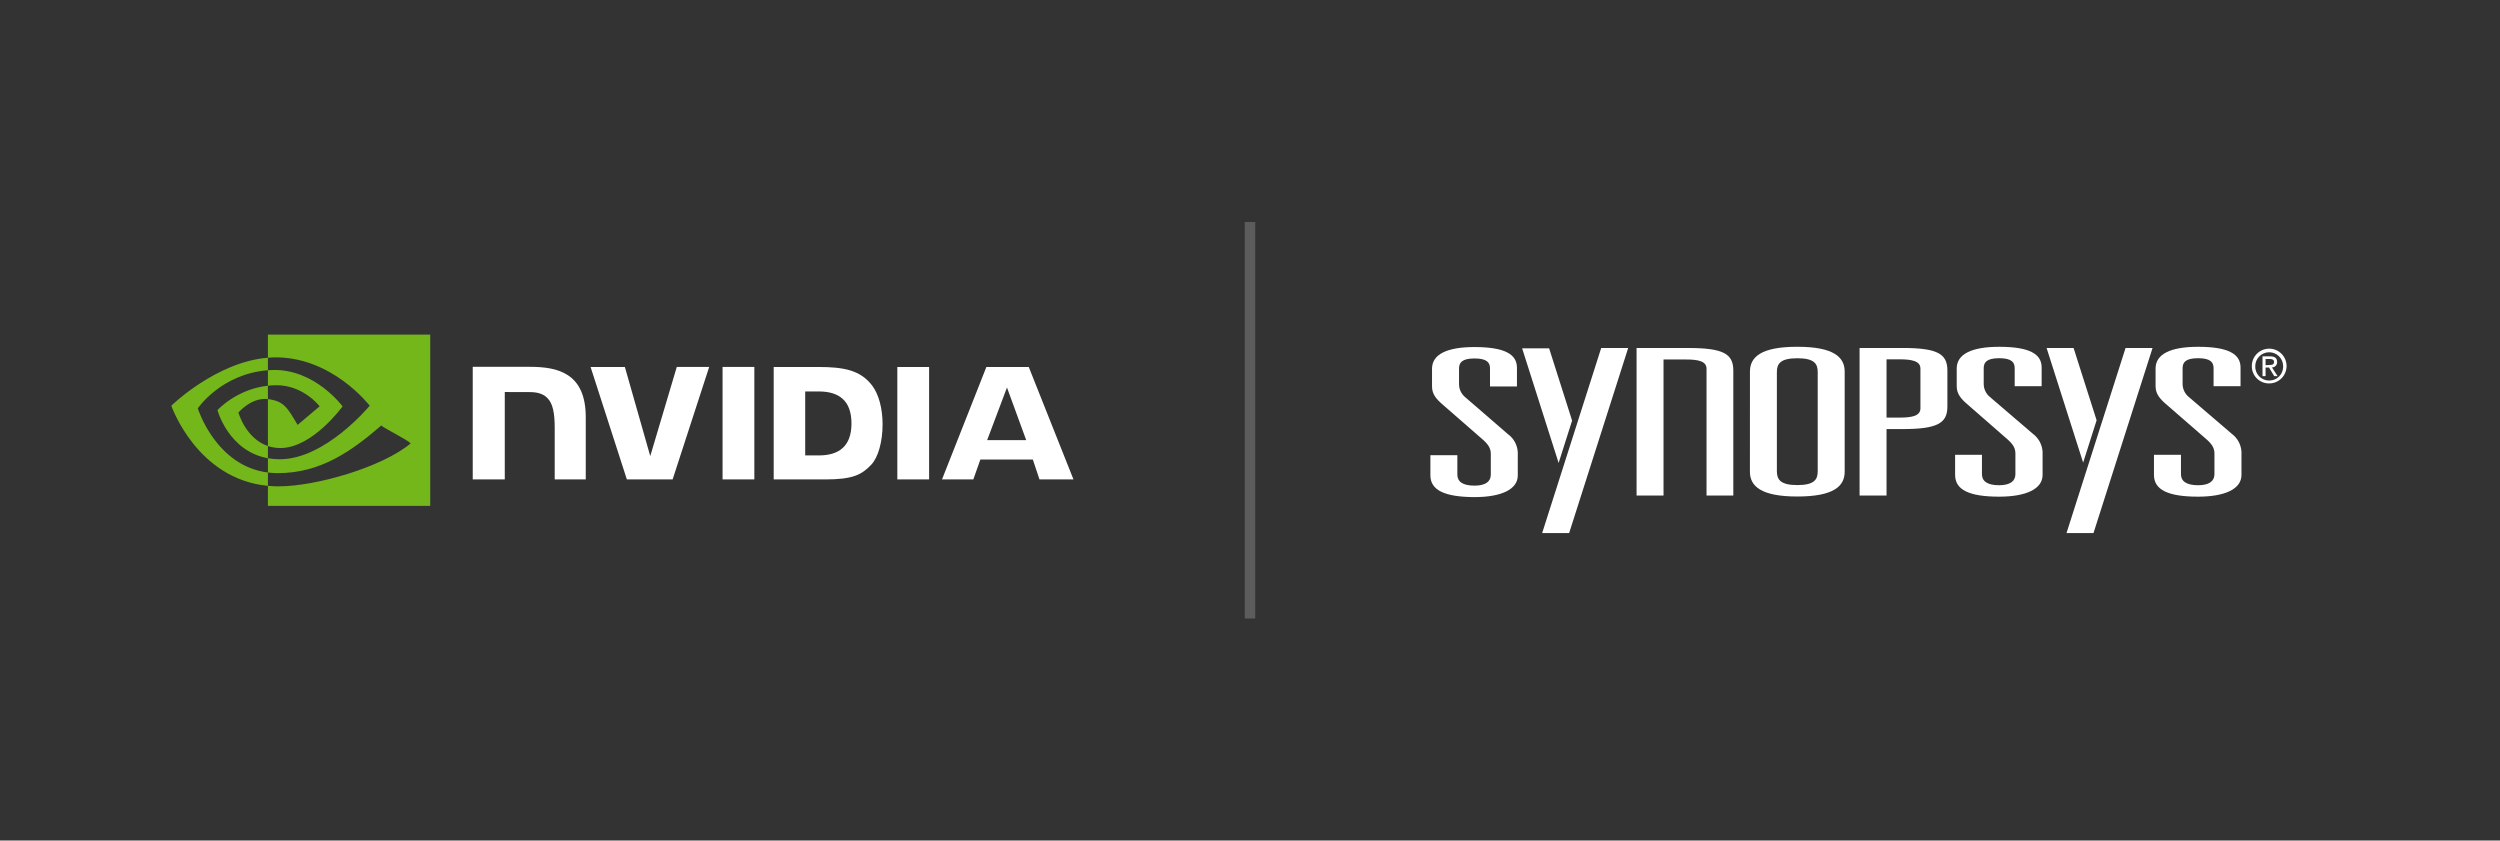 <?xml version="1.0" encoding="UTF-8"?><svg id="Layer_2-2" xmlns="http://www.w3.org/2000/svg" xmlns:xlink="http://www.w3.org/1999/xlink" viewBox="0 0 1920 645.52"><rect x="0" y="0" width="1920" height="645.52" fill="#333333" stroke="none"/><defs><style>.cls-1{fill:none;}.cls-2{opacity:.2;}.cls-2,.cls-3{fill:#fff;}.cls-4{fill:#74b71b;}</style><symbol id="Partner_Logo_2" viewBox="0 0 744.28 720"><g id="Layer_2"><g id="Layer_1-2"><path class="cls-3" d="M64.55,314.42c0-4.87-2.43-8.54-13.22-8.54s-13.22,3.68-13.22,8.54v13.22c-.06,4.38,1.89,8.55,5.29,11.32l36.38,31.46c4.99,3.6,8.09,9.25,8.46,15.39v19.88c0,11.85-13.93,18.51-37.02,18.51-25.36-.13-37.55-5.87-37.55-18.59v-17.16h23v16.55c0,5.95,4.52,9.41,14.62,9.41,9.41,0,13.93-3.46,13.93-9.41v-17.69c0-4.36-1.75-7.67-6.64-12.03l-33.76-29.45c-6.27-5.29-9.76-9.57-9.76-16.02v-15.15c0-12.37,12.9-18.51,36.22-18.51,25.83.03,36.25,6.13,36.25,17.64v16.02h-23v-15.39Z"/><path class="cls-3" d="M286.36,317.06c0-12.37,9.39-21.15,40.43-21.15s40.4,8.88,40.4,21.15v85.48c0,12.37-9.41,21.15-40.43,21.15s-40.43-8.88-40.43-21.15l.03-85.48ZM309.34,402.07c0,6.98,2.8,11.87,17.42,11.87s17.42-4.79,17.42-11.77v-84.61c0-6.98-2.64-11.85-17.4-11.85s-17.45,4.87-17.45,11.85v84.5Z"/><path class="cls-3" d="M379.91,296.94h36.59c29.64,0,38.34,4.89,38.34,19.17v30.86c0,14.28-8.73,19.17-38.34,19.17h-13.59v56.69h-23v-125.88ZM414.07,356.35c10.44,0,17.77-1.37,17.77-7.93v-33.87c0-6.45-7.32-7.93-17.77-7.93h-11.16v49.73h11.16Z"/><path class="cls-3" d="M512.27,314.21c0-4.89-2.43-8.54-13.22-8.54s-13.22,3.65-13.22,8.54v13.22c-.05,4.38,1.9,8.54,5.29,11.32l36.59,31.36c4.92,3.62,7.98,9.24,8.36,15.34v19.86c0,11.87-13.93,18.51-37.02,18.51-25.44,0-37.62-5.76-37.62-18.51v-17.21h22.9v16.55c0,5.92,4.52,9.41,14.62,9.41,9.41,0,13.93-3.49,13.93-9.41v-17.61c0-4.34-1.72-7.67-6.61-12l-33.71-29.45c-6.29-5.29-9.76-9.57-9.76-16.02v-15.12c0-12.37,12.88-18.51,36.25-18.51,25.78,0,36.22,6.08,36.22,17.61v16.02h-23v-15.34Z"/><path class="cls-3" d="M681.99,314.21c0-4.89-2.43-8.54-13.22-8.54s-13.22,3.65-13.22,8.54v13.22c-.05,4.38,1.9,8.54,5.29,11.32l36.59,31.36c4.93,3.61,7.99,9.24,8.36,15.34v19.86c0,11.87-13.93,18.51-37.02,18.51-25.44,0-37.65-5.76-37.65-18.51v-17.21h23.03v16.55c0,5.92,4.55,9.41,14.65,9.41,9.41,0,13.93-3.49,13.93-9.41v-17.61c0-4.34-1.75-7.67-6.61-12l-33.87-29.45c-6.27-5.29-9.76-9.57-9.76-16.02v-15.12c0-12.35,12.9-18.51,36.25-18.51,25.78,0,36.25,6.11,36.25,17.61v16.02h-23v-15.34Z"/><polygon class="cls-3" points="159.42 296.97 182.45 296.97 132.06 454.9 109.03 454.9 159.42 296.97"/><polygon class="cls-3" points="123.09 395.06 91.95 297.23 114.98 297.23 134.59 358.92 123.09 395.06"/><polygon class="cls-3" points="606.87 296.97 629.9 296.97 579.51 454.9 556.48 454.9 606.87 296.97"/><polygon class="cls-3" points="570.68 394.77 539.5 296.97 562.53 296.97 582.18 358.63 570.68 394.77"/><path class="cls-3" d="M272.16,422.83h0v-106.69c0-14.28-8.73-19.17-38.34-19.17h-44.21v125.86h23v-116.07h18.93c10.58,0,17.77,1.37,17.77,7.93v108.14h22.84Z"/><path class="cls-3" d="M714.62,312.49c-.07-8.19,6.51-14.89,14.7-14.96s14.89,6.51,14.96,14.7c.07,8.19-6.51,14.89-14.7,14.96-.03,0-.05,0-.08,0-8.07.15-14.74-6.28-14.88-14.35,0-.12,0-.23,0-.35ZM729.5,324.73c6.53.02,11.83-5.26,11.85-11.78,0-.15,0-.3,0-.46,0-6.57-5.33-11.9-11.9-11.9s-11.9,5.33-11.9,11.9c-.22,6.54,4.9,12.02,11.44,12.24.17,0,.34,0,.51,0ZM726.38,320.98h-2.64v-16.9h6.48c3.99,0,5.98,1.48,5.98,4.81.13,2.44-1.74,4.52-4.17,4.65-.07,0-.15,0-.22,0l4.81,7.43h-2.86l-4.47-7.32h-2.96l.05,7.32ZM729.45,311.48c2.17,0,4.12-.16,4.12-2.64,0-2.09-1.9-2.49-3.68-2.49h-3.52v5.29l3.07-.16Z"/></g></g><g id="GUIDES"><rect class="cls-1" width="720" height="720"/></g></symbol></defs><g id="Horizontal_On_Dark_"><g id="Automatic_Rendition_Image"><rect id="Boundary" class="cls-1" y="125.4" width="1920" height="394.71"/><use width="744.28" height="720" transform="translate(1086.24) scale(.9)" xlink:href="#Partner_Logo_2"/><rect id="Separator" class="cls-2" x="956" y="170.49" width="8" height="304.53"/><g id="NVIDIA_Logo_Horizontal_"><path id="NVIDIA" class="cls-3" d="M554.93,281.83v86.36h24.4v-86.36h-24.4ZM363.06,281.72v86.48h24.61v-67.13l19.2.06c6.31,0,10.68,1.51,13.72,4.76,3.86,4.11,5.43,10.74,5.43,22.87v39.44h23.84v-47.78c0-34.1-21.74-38.7-43-38.7h-43.8ZM594.2,281.84v86.36h39.56c21.08,0,27.96-3.5,35.4-11.36,5.26-5.52,8.66-17.63,8.66-30.87,0-12.14-2.88-22.97-7.89-29.71-9.03-12.06-22.05-14.42-41.49-14.42h-34.23ZM618.39,300.64h10.49c15.21,0,25.05,6.83,25.05,24.56s-9.84,24.56-25.05,24.56h-10.49v-49.12ZM519.76,281.84l-20.36,68.44-19.5-68.44h-26.33s27.86,86.35,27.86,86.35h35.15l28.07-86.36h-24.89ZM689.16,368.19h24.39v-86.35h-24.4s0,86.35,0,86.35ZM757.53,281.87l-34.06,86.3h24.05l5.39-15.25h40.3l5.1,15.25h26.11l-34.32-86.3h-32.58ZM773.36,297.61l14.77,40.43h-30.01l15.24-40.43Z"/><path id="Eye_Mark" class="cls-4" d="M205.76,296.23v-11.88c1.15-.08,2.32-.14,3.51-.18,32.51-1.02,53.83,27.93,53.83,27.93,0,0-23.03,31.99-47.73,31.99-3.56,0-6.74-.57-9.61-1.54v-36.04c12.65,1.53,15.2,7.12,22.81,19.8l16.92-14.27s-12.35-16.2-33.17-16.2c-2.27,0-4.43.16-6.56.39M205.76,256.97v17.75c1.17-.09,2.34-.17,3.51-.21,45.2-1.52,74.65,37.07,74.65,37.07,0,0-33.83,41.13-69.07,41.13-3.23,0-6.25-.3-9.09-.8v10.97c2.43.31,4.95.49,7.57.49,32.8,0,56.51-16.75,79.48-36.57,3.81,3.05,19.39,10.47,22.6,13.72-21.84,18.28-72.72,33.01-101.57,33.01-2.78,0-5.45-.17-8.08-.42v15.42h124.65v-131.57h-124.65ZM205.76,342.55v9.37c-30.33-5.41-38.75-36.94-38.75-36.94,0,0,14.56-16.14,38.75-18.75v10.28s-.03,0-.05,0c-12.69-1.52-22.61,10.33-22.61,10.33,0,0,5.56,19.96,22.66,25.71M151.89,313.62s17.98-26.53,53.87-29.27v-9.62c-39.76,3.19-74.19,36.86-74.19,36.86,0,0,19.5,56.37,74.19,61.54v-10.23c-40.13-5.05-53.87-49.28-53.87-49.28Z"/></g></g></g></svg>